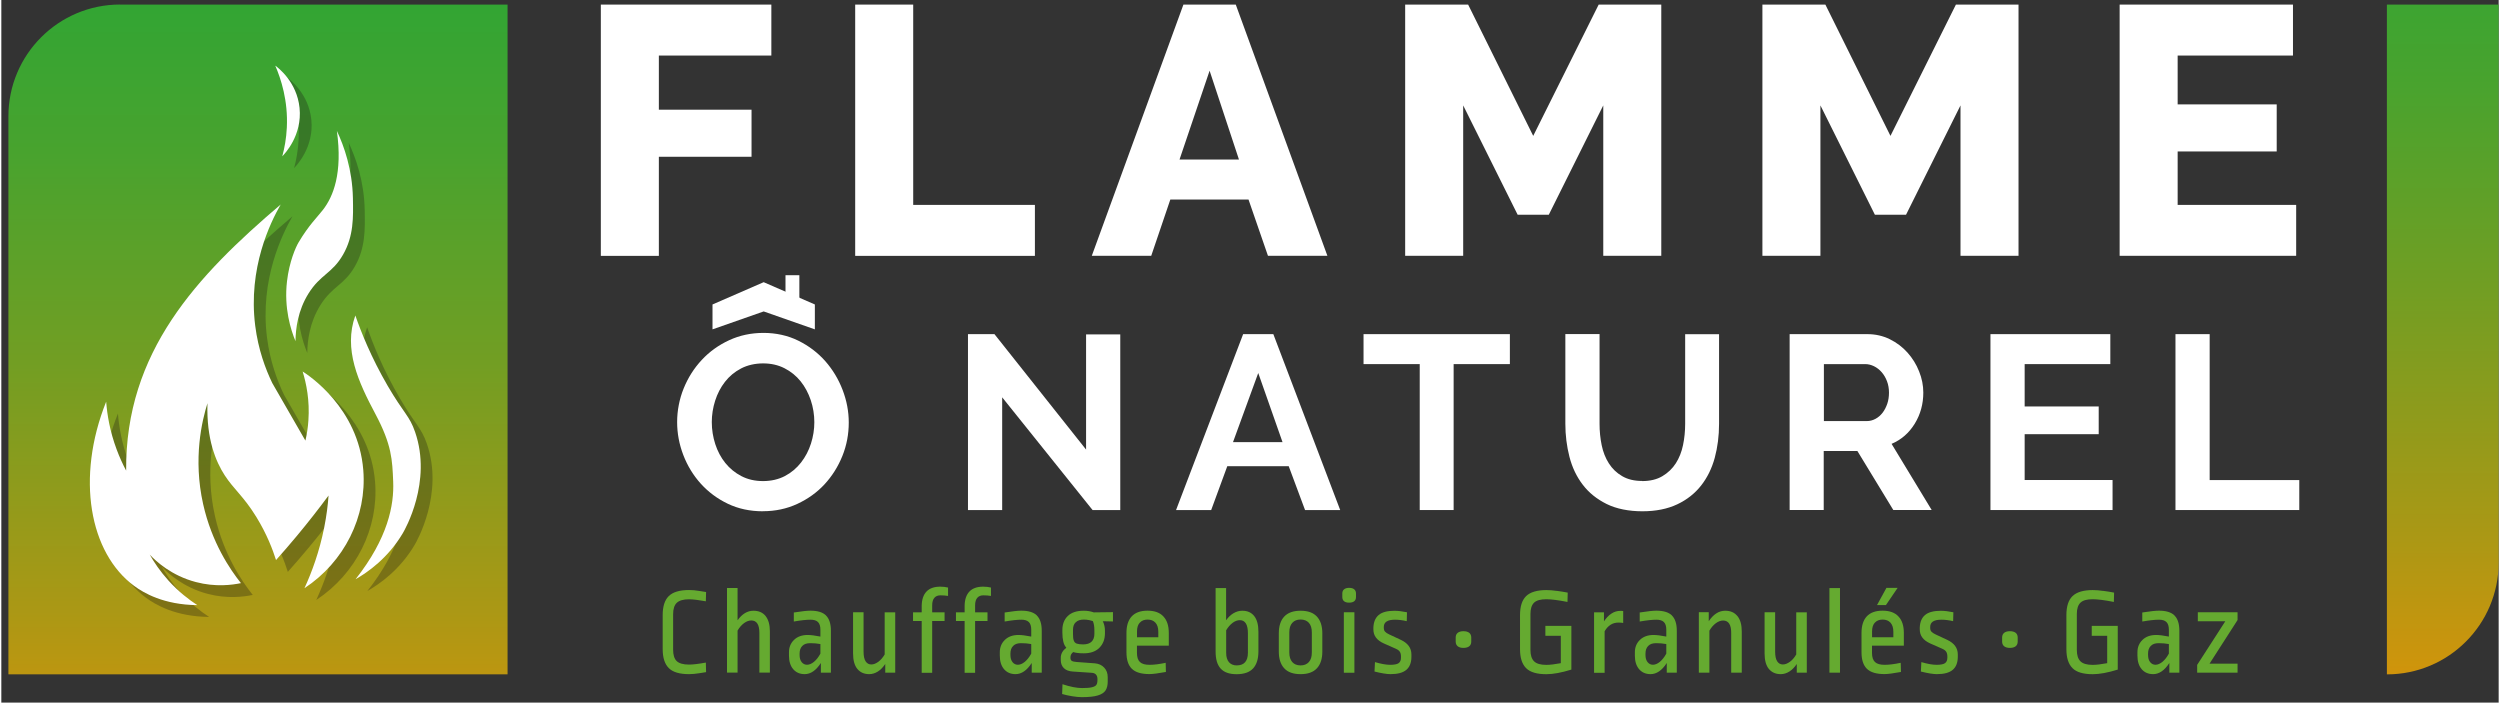 <?xml version="1.0"?>
<svg xmlns="http://www.w3.org/2000/svg" width="306" height="86" viewBox="0 0 327 92" fill="none">
<rect x="0" y="0" width="327" height="92" fill="#333333" stroke="none"/>
<path d="M99.706 66.947C98.023 66.947 96.487 66.614 95.12 65.958C93.746 65.301 92.573 64.421 91.585 63.332C90.604 62.243 89.84 60.992 89.299 59.586C88.759 58.18 88.489 56.744 88.489 55.268C88.489 53.793 88.774 52.264 89.346 50.858C89.917 49.453 90.704 48.209 91.716 47.128C92.719 46.046 93.916 45.189 95.298 44.548C96.68 43.907 98.185 43.59 99.806 43.59C101.428 43.59 102.987 43.93 104.361 44.61C105.736 45.289 106.909 46.185 107.882 47.282C108.854 48.387 109.611 49.638 110.151 51.044C110.692 52.449 110.962 53.878 110.962 55.322C110.962 56.859 110.684 58.327 110.121 59.717C109.557 61.115 108.777 62.343 107.789 63.417C106.793 64.49 105.604 65.34 104.222 65.981C102.84 66.622 101.335 66.939 99.714 66.939L99.706 66.947ZM93.028 55.268C93.028 56.265 93.183 57.222 93.484 58.157C93.785 59.084 94.225 59.91 94.796 60.621C95.367 61.331 96.07 61.911 96.904 62.343C97.737 62.776 98.679 62.992 99.737 62.992C100.795 62.992 101.775 62.768 102.609 62.328C103.443 61.888 104.145 61.293 104.716 60.559C105.288 59.825 105.72 58.999 106.013 58.08C106.307 57.161 106.454 56.226 106.454 55.276C106.454 54.326 106.299 53.322 105.983 52.388C105.666 51.461 105.226 50.634 104.655 49.924C104.083 49.213 103.381 48.642 102.547 48.217C101.713 47.792 100.779 47.583 99.745 47.583C98.71 47.583 97.699 47.807 96.857 48.248C96.016 48.688 95.313 49.275 94.75 50.001C94.186 50.727 93.762 51.546 93.468 52.465C93.175 53.384 93.028 54.318 93.028 55.268Z" fill="white"/>
<path d="M131.05 52.025V66.784H126.572V43.752H130.039L142.036 58.868V43.783H146.513V66.784H142.885L131.05 52.025Z" fill="white"/>
<path d="M162.602 43.752H166.555L175.31 66.784H170.708L168.57 61.046H160.525L158.418 66.784H153.817L162.602 43.752ZM167.759 57.895L164.579 48.842L161.274 57.895H167.759Z" fill="white"/>
<path d="M197.52 47.676H190.163V66.784H185.724V47.676H178.366V43.752H197.528V47.676H197.52Z" fill="white"/>
<path d="M214.836 62.992C215.894 62.992 216.79 62.776 217.508 62.343C218.233 61.911 218.82 61.347 219.26 60.66C219.7 59.964 220.017 59.177 220.202 58.273C220.387 57.377 220.48 56.45 220.48 55.5V43.76H224.919V55.5C224.919 57.076 224.726 58.559 224.355 59.941C223.977 61.324 223.383 62.536 222.572 63.571C221.761 64.606 220.719 65.433 219.445 66.035C218.171 66.638 216.643 66.947 214.875 66.947C213.107 66.947 211.478 66.63 210.189 65.989C208.9 65.348 207.857 64.506 207.062 63.456C206.259 62.405 205.68 61.192 205.325 59.802C204.97 58.412 204.792 56.983 204.792 55.485V43.745H209.27V55.485C209.27 56.458 209.363 57.392 209.548 58.288C209.733 59.184 210.042 59.98 210.49 60.675C210.93 61.37 211.509 61.926 212.227 62.343C212.945 62.768 213.817 62.977 214.852 62.977L214.836 62.992Z" fill="white"/>
<path d="M234.16 66.784V43.752H244.343C245.4 43.752 246.381 43.977 247.276 44.417C248.172 44.857 248.944 45.444 249.593 46.17C250.241 46.896 250.751 47.715 251.113 48.634C251.484 49.553 251.662 50.48 251.662 51.407C251.662 52.897 251.291 54.257 250.542 55.477C249.793 56.697 248.782 57.578 247.508 58.118L252.758 66.777H247.732L243.03 59.053H238.622V66.777H234.145L234.16 66.784ZM238.638 55.137H244.25C244.659 55.137 245.045 55.037 245.4 54.844C245.756 54.651 246.064 54.388 246.327 54.048C246.589 53.708 246.79 53.314 246.945 52.866C247.099 52.411 247.168 51.924 247.168 51.407C247.168 50.889 247.083 50.372 246.906 49.916C246.736 49.46 246.497 49.066 246.211 48.734C245.918 48.402 245.586 48.139 245.207 47.954C244.829 47.769 244.443 47.676 244.057 47.676H238.645V55.137H238.638Z" fill="white"/>
<path d="M276.443 62.861V66.784H260.455V43.752H276.15V47.676H264.933V53.222H274.629V56.852H264.933V62.853H276.443V62.861Z" fill="white"/>
<path d="M284.681 66.784V43.752H289.158V62.861H300.893V66.784H284.681Z" fill="white"/>
<path d="M91.415 77.381C91.909 77.458 92.195 77.512 92.279 77.52L92.249 78.733C91.299 78.563 90.566 78.47 90.041 78.47C89.307 78.47 88.775 78.625 88.45 78.926C88.126 79.227 87.964 79.729 87.964 80.432V85.074C87.964 85.777 88.126 86.279 88.442 86.572C88.759 86.866 89.292 87.02 90.041 87.02C90.558 87.02 91.291 86.935 92.249 86.758L92.279 88.009C92.195 88.017 91.901 88.063 91.415 88.148C90.921 88.225 90.465 88.272 90.048 88.272C88.805 88.272 87.918 88.009 87.393 87.476C86.86 86.943 86.597 86.117 86.597 84.997V80.532C86.597 79.405 86.86 78.578 87.393 78.053C87.925 77.528 88.805 77.258 90.048 77.258C90.473 77.258 90.928 77.296 91.415 77.381Z" fill="#65AA30"/>
<path d="M96.402 81.22C96.996 80.386 97.691 79.969 98.479 79.969C99.173 79.969 99.706 80.2 100.077 80.671C100.447 81.142 100.633 81.807 100.633 82.672V88.071H99.258V82.865C99.258 81.784 98.903 81.243 98.201 81.243C97.884 81.243 97.568 81.359 97.243 81.598C96.919 81.838 96.641 82.162 96.402 82.571V88.071H95.02V76.995H96.402V81.212V81.22Z" fill="#65AA30"/>
<path d="M107.982 80.594C108.407 81.011 108.623 81.675 108.623 82.579V88.078H107.311V86.812C106.685 87.785 105.975 88.271 105.188 88.271C104.562 88.271 104.06 88.055 103.69 87.623C103.319 87.19 103.134 86.603 103.134 85.854V85.398C103.134 84.749 103.358 84.209 103.798 83.784C104.238 83.359 104.832 83.143 105.581 83.143C105.99 83.143 106.546 83.213 107.249 83.352V82.456C107.249 81.992 107.141 81.652 106.932 81.451C106.724 81.243 106.392 81.142 105.952 81.142C105.435 81.142 104.701 81.22 103.767 81.382V80.2C104.786 80.038 105.512 79.961 105.952 79.961C106.878 79.961 107.558 80.169 107.982 80.586V80.594ZM104.879 84.58C104.639 84.819 104.524 85.151 104.524 85.584V85.761C104.524 86.163 104.616 86.472 104.802 86.704C104.987 86.927 105.218 87.043 105.496 87.043C105.774 87.043 106.091 86.92 106.4 86.665C106.708 86.41 106.994 86.055 107.249 85.584V84.332C106.84 84.255 106.392 84.216 105.921 84.216C105.45 84.216 105.118 84.332 104.887 84.572L104.879 84.58Z" fill="#65AA30"/>
<path d="M117.038 88.078H115.741V86.943C115.447 87.376 115.123 87.708 114.768 87.932C114.413 88.156 114.035 88.272 113.633 88.272C112.977 88.272 112.46 88.04 112.081 87.584C111.711 87.128 111.526 86.449 111.526 85.568V80.169H112.9V85.329C112.9 85.9 112.992 86.325 113.17 86.595C113.348 86.866 113.595 87.005 113.911 87.005C114.205 87.005 114.506 86.889 114.83 86.657C115.146 86.425 115.424 86.101 115.664 85.692V80.177H117.046V88.094L117.038 88.078Z" fill="#65AA30"/>
<path d="M123.963 76.925V78.03C123.639 77.976 123.307 77.953 122.959 77.953C122.612 77.953 122.365 78.061 122.172 78.277C121.979 78.493 121.886 78.826 121.886 79.266V80.177H123.507V81.312H121.886V88.094H120.512V81.312H119.377V80.177H120.512V79.351C120.52 78.509 120.736 77.876 121.145 77.451C121.554 77.026 122.156 76.817 122.944 76.817C123.299 76.817 123.639 76.856 123.963 76.933V76.925Z" fill="#65AA30"/>
<path d="M129.583 76.925V78.03C129.259 77.976 128.927 77.953 128.579 77.953C128.232 77.953 127.985 78.061 127.792 78.277C127.599 78.493 127.506 78.826 127.506 79.266V80.177H129.128V81.312H127.506V88.094H126.132V81.312H124.997V80.177H126.132V79.351C126.14 78.509 126.356 77.876 126.765 77.451C127.174 77.026 127.777 76.817 128.564 76.817C128.919 76.817 129.259 76.856 129.583 76.933V76.925Z" fill="#65AA30"/>
<path d="M135.589 80.594C136.014 81.011 136.23 81.675 136.23 82.579V88.078H134.918V86.812C134.292 87.785 133.582 88.271 132.795 88.271C132.169 88.271 131.668 88.055 131.297 87.623C130.926 87.19 130.741 86.603 130.741 85.854V85.398C130.741 84.749 130.965 84.209 131.405 83.784C131.845 83.359 132.44 83.143 133.188 83.143C133.598 83.143 134.154 83.213 134.856 83.352V82.456C134.856 81.992 134.748 81.652 134.54 81.451C134.331 81.243 133.999 81.142 133.559 81.142C133.042 81.142 132.308 81.22 131.374 81.382V80.2C132.393 80.038 133.119 79.961 133.559 79.961C134.485 79.961 135.165 80.169 135.597 80.586L135.589 80.594ZM132.486 84.58C132.247 84.819 132.131 85.151 132.131 85.584V85.761C132.131 86.163 132.223 86.472 132.409 86.704C132.594 86.935 132.826 87.043 133.104 87.043C133.381 87.043 133.698 86.92 134.007 86.665C134.316 86.41 134.601 86.055 134.856 85.584V84.332C134.447 84.255 133.999 84.216 133.528 84.216C133.057 84.216 132.725 84.332 132.494 84.572L132.486 84.58Z" fill="#65AA30"/>
<path d="M143.024 80.185L145.556 80.154V81.374L144.228 81.343C144.414 81.73 144.506 82.139 144.506 82.564V82.919C144.506 83.707 144.259 84.34 143.773 84.827C143.286 85.313 142.607 85.545 141.727 85.545C141.163 85.545 140.708 85.491 140.345 85.383C140.106 85.576 139.99 85.8 139.99 86.047V86.147C139.99 86.317 140.044 86.449 140.152 86.526C140.26 86.603 140.469 86.657 140.785 86.68L143.202 86.858C143.696 86.904 144.105 87.09 144.406 87.414C144.715 87.746 144.869 88.156 144.869 88.658V89.26C144.869 89.724 144.776 90.102 144.591 90.395C144.406 90.689 144.066 90.913 143.58 91.06C143.086 91.214 142.383 91.284 141.465 91.284C141.117 91.284 140.708 91.245 140.237 91.168C139.766 91.091 139.318 90.998 138.901 90.874L138.948 89.592C139.951 89.924 140.808 90.094 141.511 90.094C142.098 90.094 142.53 90.063 142.816 89.986C143.101 89.917 143.294 89.808 143.387 89.669C143.479 89.53 143.526 89.314 143.526 89.036V88.905C143.526 88.658 143.456 88.465 143.325 88.318C143.186 88.179 143.001 88.102 142.746 88.094L140.314 87.932C139.797 87.901 139.403 87.754 139.133 87.491C138.863 87.229 138.724 86.881 138.724 86.433V86.109C138.724 85.869 138.786 85.638 138.909 85.414C139.033 85.19 139.218 84.989 139.45 84.811C139.264 84.603 139.133 84.348 139.056 84.023C138.979 83.707 138.932 83.313 138.932 82.85V82.494C138.932 81.73 139.172 81.112 139.643 80.656C140.114 80.2 140.808 79.969 141.719 79.969C142.198 79.969 142.63 80.038 143.016 80.177L143.024 80.185ZM140.685 81.475C140.438 81.706 140.322 82.038 140.322 82.471V83.004C140.322 83.406 140.353 83.699 140.43 83.884C140.5 84.078 140.623 84.201 140.808 84.271C140.994 84.34 141.264 84.379 141.634 84.379C142.128 84.379 142.507 84.263 142.754 84.023C143.001 83.784 143.124 83.444 143.124 83.004V82.517C143.124 82.062 143.063 81.668 142.931 81.336C142.8 81.282 142.623 81.235 142.406 81.189C142.183 81.143 141.959 81.127 141.735 81.127C141.279 81.127 140.932 81.243 140.693 81.475H140.685Z" fill="#65AA30"/>
<path d="M152.157 80.718C152.635 81.212 152.867 81.938 152.867 82.873V84.541H148.698V85.499C148.698 86.047 148.829 86.449 149.092 86.688C149.354 86.935 149.771 87.051 150.35 87.051C150.929 87.051 151.616 86.966 152.458 86.788L152.489 87.986C151.485 88.171 150.767 88.264 150.335 88.264C149.262 88.264 148.497 88.032 148.027 87.569C147.556 87.105 147.324 86.387 147.324 85.414V82.865C147.324 81.923 147.556 81.204 148.011 80.71C148.467 80.216 149.161 79.961 150.08 79.961C150.999 79.961 151.678 80.208 152.157 80.71V80.718ZM149.076 81.521C148.829 81.784 148.706 82.17 148.706 82.664V83.444H151.493V82.71C151.493 82.193 151.362 81.799 151.115 81.529C150.86 81.258 150.52 81.127 150.088 81.127C149.655 81.127 149.331 81.258 149.084 81.521H149.076Z" fill="#65AA30"/>
<path d="M160.371 81.22C160.649 80.818 160.973 80.509 161.344 80.293C161.714 80.077 162.093 79.969 162.494 79.969C163.166 79.969 163.683 80.2 164.054 80.671C164.424 81.143 164.602 81.83 164.602 82.726V85.29C164.602 86.271 164.37 87.02 163.907 87.522C163.444 88.024 162.726 88.279 161.753 88.279C160.78 88.279 160.109 88.032 159.661 87.545C159.213 87.059 158.997 86.317 158.997 85.321V77.003H160.371V81.22ZM161.22 81.56C160.896 81.799 160.618 82.124 160.379 82.533V85.483C160.379 86.016 160.502 86.418 160.742 86.704C160.989 86.982 161.321 87.128 161.753 87.128C162.733 87.128 163.227 86.572 163.227 85.46V82.927C163.227 81.784 162.872 81.204 162.17 81.204C161.853 81.204 161.537 81.32 161.213 81.56H161.22Z" fill="#65AA30"/>
<path d="M172.268 80.741C172.739 81.258 172.97 81.984 172.97 82.919V85.321C172.97 86.263 172.739 86.989 172.268 87.499C171.797 88.017 171.079 88.272 170.121 88.272C169.164 88.272 168.446 88.017 167.975 87.499C167.504 86.989 167.273 86.256 167.273 85.321V82.919C167.273 81.977 167.504 81.251 167.975 80.741C168.446 80.231 169.164 79.969 170.121 79.969C171.079 79.969 171.797 80.223 172.268 80.741ZM169.033 81.56C168.77 81.853 168.647 82.27 168.647 82.811V85.437C168.647 85.978 168.778 86.395 169.033 86.688C169.288 86.982 169.658 87.128 170.121 87.128C170.585 87.128 170.947 86.982 171.21 86.688C171.472 86.395 171.596 85.978 171.596 85.437V82.795C171.596 82.255 171.465 81.838 171.21 81.552C170.947 81.266 170.585 81.119 170.121 81.119C169.658 81.119 169.295 81.266 169.033 81.56Z" fill="#65AA30"/>
<path d="M177.147 77.165C177.301 77.296 177.378 77.482 177.378 77.713V78.184C177.378 78.424 177.301 78.602 177.147 78.725C176.992 78.849 176.769 78.91 176.475 78.91C176.182 78.91 175.973 78.849 175.819 78.725C175.665 78.602 175.587 78.416 175.587 78.184V77.713C175.587 77.474 175.665 77.288 175.819 77.165C175.973 77.041 176.197 76.972 176.475 76.972C176.753 76.972 176.992 77.034 177.147 77.165ZM177.17 80.169V88.086H175.788V80.169H177.17Z" fill="#65AA30"/>
<path d="M184.056 80.169L184.026 81.336C183.462 81.204 182.953 81.142 182.482 81.142C181.509 81.142 181.022 81.459 181.022 82.085V82.232C181.022 82.425 181.077 82.587 181.177 82.703C181.277 82.819 181.463 82.95 181.733 83.073L183.254 83.784C184.172 84.216 184.635 84.85 184.635 85.684V86.039C184.628 86.788 184.404 87.345 183.964 87.715C183.524 88.086 182.837 88.271 181.895 88.271C181.408 88.271 180.714 88.156 179.803 87.932L179.864 86.696C180.675 86.935 181.339 87.051 181.856 87.051C182.373 87.051 182.752 86.982 182.96 86.835C183.169 86.688 183.269 86.449 183.269 86.117V85.954C183.269 85.692 183.215 85.491 183.115 85.337C183.014 85.182 182.844 85.058 182.605 84.95L181.03 84.255C180.552 84.039 180.204 83.776 179.988 83.475C179.764 83.174 179.656 82.819 179.656 82.417V82.193C179.679 81.459 179.911 80.903 180.343 80.532C180.783 80.162 181.47 79.976 182.412 79.976C182.868 79.976 183.408 80.038 184.049 80.169H184.056Z" fill="#65AA30"/>
<path d="M192.201 82.857C192.379 82.996 192.471 83.205 192.471 83.475V84.008C192.471 84.278 192.379 84.487 192.201 84.626C192.023 84.765 191.769 84.835 191.444 84.835C191.12 84.835 190.889 84.765 190.703 84.626C190.526 84.487 190.433 84.278 190.433 84.008V83.475C190.433 83.205 190.526 82.996 190.703 82.857C190.881 82.718 191.128 82.649 191.444 82.649C191.761 82.649 192.023 82.718 192.201 82.857Z" fill="#65AA30"/>
<path d="M203.673 77.366C204.191 77.435 204.669 77.513 205.102 77.597L205.071 78.818C203.851 78.578 202.924 78.463 202.299 78.463C201.55 78.463 201.018 78.609 200.701 78.91C200.385 79.212 200.222 79.706 200.222 80.393V85.097C200.222 85.792 200.385 86.287 200.701 86.596C201.018 86.904 201.55 87.059 202.299 87.059C202.785 87.059 203.419 86.982 204.198 86.835V83.251H202.176V81.954H205.58V87.677C204.283 88.078 203.195 88.279 202.307 88.279C201.064 88.279 200.176 88.017 199.651 87.484C199.118 86.951 198.856 86.124 198.856 85.004V80.54C198.856 79.397 199.126 78.563 199.667 78.045C200.207 77.528 201.087 77.265 202.307 77.265C202.708 77.265 203.164 77.296 203.689 77.374L203.673 77.366Z" fill="#65AA30"/>
<path d="M212.366 80.007V81.567C212.204 81.537 211.996 81.521 211.733 81.521C210.977 81.521 210.374 81.9 209.934 82.656V88.094H208.552V80.177H209.849V81.359C210.143 80.919 210.467 80.571 210.83 80.339C211.193 80.1 211.587 79.984 212.003 79.984C212.158 79.984 212.274 79.992 212.359 80.015L212.366 80.007Z" fill="#65AA30"/>
<path d="M218.743 80.594C219.168 81.011 219.384 81.675 219.384 82.579V88.078H218.071V86.812C217.446 87.785 216.736 88.271 215.948 88.271C215.323 88.271 214.821 88.055 214.451 87.623C214.08 87.19 213.895 86.603 213.895 85.854V85.398C213.895 84.749 214.119 84.209 214.559 83.784C214.999 83.359 215.593 83.143 216.342 83.143C216.751 83.143 217.307 83.213 218.01 83.352V82.456C218.01 81.992 217.902 81.652 217.693 81.451C217.485 81.243 217.153 81.142 216.713 81.142C216.195 81.142 215.462 81.22 214.528 81.382V80.2C215.547 80.038 216.273 79.961 216.713 79.961C217.639 79.961 218.318 80.169 218.751 80.586L218.743 80.594ZM215.64 84.58C215.4 84.819 215.284 85.151 215.284 85.584V85.761C215.284 86.163 215.377 86.472 215.562 86.704C215.748 86.927 215.979 87.043 216.257 87.043C216.535 87.043 216.852 86.92 217.16 86.665C217.469 86.41 217.755 86.055 218.01 85.584V84.332C217.6 84.255 217.153 84.216 216.682 84.216C216.211 84.216 215.879 84.332 215.647 84.572L215.64 84.58Z" fill="#65AA30"/>
<path d="M227.335 80.679C227.706 81.15 227.891 81.814 227.891 82.68V88.078H226.509V82.873C226.509 81.791 226.154 81.251 225.452 81.251C225.135 81.251 224.819 81.367 224.494 81.606C224.17 81.845 223.892 82.17 223.653 82.579V88.078H222.271V80.162H223.568V81.343C223.861 80.903 224.186 80.556 224.548 80.324C224.911 80.084 225.305 79.969 225.722 79.969C226.417 79.969 226.942 80.2 227.32 80.671L227.335 80.679Z" fill="#65AA30"/>
<path d="M236.391 88.078H235.094V86.943C234.801 87.376 234.476 87.708 234.121 87.932C233.766 88.156 233.388 88.272 232.987 88.272C232.33 88.272 231.813 88.04 231.435 87.584C231.064 87.128 230.879 86.449 230.879 85.568V80.169H232.261V85.329C232.261 85.9 232.353 86.325 232.531 86.595C232.709 86.866 232.956 87.005 233.272 87.005C233.566 87.005 233.867 86.889 234.191 86.657C234.515 86.425 234.785 86.101 235.025 85.692V80.177H236.407V88.094L236.391 88.078Z" fill="#65AA30"/>
<path d="M240.753 77.003V88.078H239.371V77.003H240.753Z" fill="#65AA30"/>
<path d="M248.404 80.718C248.882 81.212 249.114 81.938 249.114 82.873V84.541H244.945V85.499C244.945 86.047 245.076 86.449 245.339 86.688C245.601 86.935 246.018 87.051 246.597 87.051C247.176 87.051 247.863 86.966 248.705 86.788L248.736 87.986C247.732 88.171 247.014 88.264 246.582 88.264C245.509 88.264 244.744 88.032 244.273 87.569C243.802 87.105 243.571 86.387 243.571 85.414V82.865C243.571 81.923 243.802 81.204 244.258 80.71C244.713 80.216 245.408 79.961 246.327 79.961C247.246 79.961 247.925 80.208 248.404 80.71V80.718ZM245.323 81.521C245.076 81.784 244.953 82.17 244.953 82.664V83.444H247.74V82.71C247.74 82.193 247.608 81.799 247.361 81.529C247.107 81.258 246.767 81.127 246.335 81.127C245.902 81.127 245.578 81.258 245.331 81.521H245.323ZM248.303 76.972L246.767 79.227H245.601L246.836 76.972H248.311H248.303Z" fill="#65AA30"/>
<path d="M255.599 80.169L255.568 81.336C255.005 81.204 254.495 81.142 254.024 81.142C253.051 81.142 252.565 81.459 252.565 82.085V82.232C252.565 82.425 252.619 82.587 252.719 82.703C252.82 82.819 253.005 82.95 253.275 83.073L254.796 83.784C255.715 84.216 256.178 84.85 256.178 85.684V86.039C256.17 86.788 255.946 87.345 255.506 87.715C255.066 88.086 254.379 88.271 253.437 88.271C252.951 88.271 252.256 88.156 251.345 87.932L251.407 86.696C252.218 86.935 252.881 87.051 253.399 87.051C253.916 87.051 254.294 86.982 254.503 86.835C254.711 86.688 254.812 86.449 254.812 86.117V85.954C254.812 85.692 254.757 85.491 254.657 85.337C254.557 85.182 254.387 85.058 254.148 84.95L252.573 84.255C252.094 84.039 251.747 83.776 251.53 83.475C251.307 83.174 251.198 82.819 251.198 82.417V82.193C251.222 81.459 251.453 80.903 251.886 80.532C252.326 80.162 253.013 79.976 253.955 79.976C254.41 79.976 254.95 80.038 255.591 80.169H255.599Z" fill="#65AA30"/>
<path d="M263.751 82.857C263.929 82.996 264.022 83.205 264.022 83.475V84.008C264.022 84.278 263.929 84.487 263.751 84.626C263.574 84.765 263.319 84.835 262.995 84.835C262.67 84.835 262.439 84.765 262.254 84.626C262.076 84.487 261.983 84.278 261.983 84.008V83.475C261.983 83.205 262.076 82.996 262.254 82.857C262.431 82.718 262.678 82.649 262.995 82.649C263.311 82.649 263.574 82.718 263.751 82.857Z" fill="#65AA30"/>
<path d="M275.216 77.366C275.733 77.435 276.212 77.513 276.644 77.597L276.613 78.818C275.393 78.578 274.467 78.463 273.842 78.463C273.093 78.463 272.56 78.609 272.244 78.91C271.927 79.212 271.765 79.706 271.765 80.393V85.097C271.765 85.792 271.927 86.287 272.244 86.596C272.56 86.904 273.093 87.059 273.842 87.059C274.328 87.059 274.961 86.982 275.741 86.835V83.251H273.718V81.954H277.123V87.677C275.826 88.078 274.737 88.279 273.849 88.279C272.606 88.279 271.719 88.017 271.194 87.484C270.661 86.951 270.398 86.124 270.398 85.004V80.54C270.398 79.397 270.669 78.563 271.209 78.045C271.749 77.528 272.63 77.265 273.849 77.265C274.251 77.265 274.706 77.296 275.224 77.374L275.216 77.366Z" fill="#65AA30"/>
<path d="M284.549 80.594C284.974 81.011 285.19 81.675 285.19 82.579V88.078H283.878V86.812C283.252 87.785 282.542 88.271 281.755 88.271C281.129 88.271 280.628 88.055 280.257 87.623C279.886 87.19 279.701 86.603 279.701 85.854V85.398C279.701 84.749 279.925 84.209 280.365 83.784C280.805 83.359 281.4 83.143 282.148 83.143C282.558 83.143 283.113 83.213 283.816 83.352V82.456C283.816 81.992 283.708 81.652 283.499 81.451C283.291 81.243 282.959 81.142 282.519 81.142C282.002 81.142 281.268 81.22 280.334 81.382V80.2C281.353 80.038 282.079 79.961 282.519 79.961C283.445 79.961 284.125 80.169 284.557 80.586L284.549 80.594ZM281.446 84.58C281.207 84.819 281.091 85.151 281.091 85.584V85.761C281.091 86.163 281.183 86.472 281.369 86.704C281.554 86.927 281.786 87.043 282.064 87.043C282.341 87.043 282.658 86.92 282.967 86.665C283.276 86.41 283.561 86.055 283.816 85.584V84.332C283.407 84.255 282.959 84.216 282.488 84.216C282.017 84.216 281.685 84.332 281.454 84.572L281.446 84.58Z" fill="#65AA30"/>
<path d="M292.81 80.169V81.189L289.143 86.897H292.81V88.078H287.522V87.059L291.204 81.351H287.607V80.169H292.81Z" fill="#65AA30"/>
<path d="M78.499 33.495V0.601H100.826V7.274H86.096V14.364H98.232V20.527H86.096V33.503H78.499V33.495Z" fill="white"/>
<path d="M111.804 33.495V0.601H119.4V26.83H135.335V33.503H111.804V33.495Z" fill="white"/>
<path d="M154.782 0.601H161.637L173.634 33.495H165.852L163.305 26.127H153.068L150.567 33.495H142.785L154.782 0.601ZM162.054 20.89L158.21 9.259L154.272 20.89H162.054Z" fill="white"/>
<path d="M209.757 33.495V13.8L202.623 28.12H198.547L191.414 13.8V33.495H183.817V0.601H192.062L200.585 17.793L209.155 0.601H217.353V33.495H209.757Z" fill="white"/>
<path d="M256.533 33.495V13.8L249.4 28.12H245.324L238.19 13.8V33.495H230.594V0.601H238.839L247.362 17.793L255.931 0.601H264.13V33.495H256.533Z" fill="white"/>
<path d="M300.484 26.822V33.495H277.37V0.601H300.067V7.274H284.966V13.669H297.936V19.832H284.966V26.83H300.484V26.822Z" fill="white"/>
<path d="M312.365 0.601H326.995V73.666C326.995 81.745 320.44 88.302 312.365 88.302V0.601Z" fill="url(#paint0_linear_6002_13)"/>
<path d="M15.557 0.6H66.286V88.295H0.927V15.229C0.927 7.15 7.481 0.593 15.557 0.593V0.6Z" fill="url(#paint1_linear_6002_13)"/>
<g opacity="0.3">
<path d="M41.365 59.215C41.543 58.443 41.689 57.562 41.751 56.605C41.936 53.971 41.481 51.746 40.995 50.186C41.728 50.65 48.29 54.921 48.938 63.1C49.425 69.186 46.453 75.126 41.234 78.563C42.214 76.439 43.195 73.759 43.828 70.584C44.121 69.101 44.299 67.711 44.391 66.429C43.118 68.151 41.736 69.92 40.238 71.72C39.327 72.817 38.416 73.867 37.513 74.879C37.088 73.535 36.324 71.504 34.95 69.264C33.274 66.529 32.008 65.649 30.796 63.788C29.631 61.988 28.387 59.068 28.534 54.342C27.832 56.597 26.62 61.54 27.971 67.564C29.098 72.593 31.483 76.099 32.919 77.899C31.777 78.138 29.6 78.439 27.021 77.76C23.809 76.918 21.802 75.041 20.976 74.168C21.54 75.157 22.327 76.346 23.431 77.567C24.767 79.042 26.125 80.077 27.206 80.779C22.79 80.741 20.166 79.165 18.953 78.277C13.079 73.952 11.287 64.104 15.271 54.141C15.402 55.855 15.757 58.018 16.637 60.381C17.023 61.424 17.456 62.351 17.888 63.17C17.757 47.622 27.152 37.666 38.123 28.321C36.772 30.684 33.83 36.623 34.788 44.2C35.181 47.305 36.123 49.839 37.019 51.7C38.462 54.21 39.906 56.713 41.35 59.223L41.365 59.215Z" fill="#191514"/>
<path d="M47.896 42.849C48.645 45.004 49.95 48.309 52.135 52.071C54.266 55.724 54.976 55.948 55.725 58.118C57.971 64.629 54.397 70.886 54.111 71.364C52.166 74.647 49.518 76.478 47.927 77.389C52.173 72.005 52.984 67.665 52.853 64.599C52.737 61.772 52.675 59.794 50.537 55.778C48.282 51.546 46.314 47.274 47.896 42.856V42.849Z" fill="#191514"/>
<path d="M45.472 18.666C46.429 20.697 47.503 23.733 47.58 27.486C47.626 29.989 47.696 32.437 46.291 34.886C44.87 37.365 43.326 37.465 41.759 39.983C40.369 42.223 40.084 44.571 40.06 46.216C39.45 44.741 38.539 41.907 38.949 38.377C39.25 35.789 40.099 33.897 40.462 33.287C41.797 31.032 42.932 29.958 43.65 29.031C45.009 27.278 46.244 24.242 45.48 18.666H45.472Z" fill="#191514"/>
<path d="M37.412 10.139C37.806 10.425 40.246 12.279 40.593 15.669C40.964 19.284 38.64 21.694 38.331 22.01C38.617 20.96 38.856 19.701 38.925 18.264C39.103 14.712 38.154 11.854 37.412 10.139Z" fill="#191514"/>
</g>
<path d="M39.821 57.67C39.999 56.898 40.145 56.018 40.207 55.06C40.392 52.426 39.937 50.202 39.451 48.642C40.184 49.105 46.746 53.376 47.395 61.556C47.881 67.642 44.909 73.581 39.69 77.018C40.67 74.894 41.651 72.214 42.284 69.04C42.577 67.557 42.755 66.166 42.847 64.884C41.574 66.607 40.192 68.375 38.694 70.175C37.783 71.272 36.872 72.322 35.969 73.334C35.544 71.99 34.78 69.959 33.406 67.719C31.73 64.985 30.464 64.104 29.252 62.243C28.087 60.443 26.844 57.524 26.99 52.797C26.288 55.052 25.076 59.995 26.427 66.02C27.554 71.048 29.939 74.554 31.375 76.354C30.233 76.593 28.056 76.895 25.477 76.215C22.266 75.373 20.258 73.496 19.432 72.623C19.996 73.612 20.783 74.802 21.887 76.022C23.223 77.497 24.582 78.532 25.662 79.235C21.247 79.196 18.622 77.621 17.41 76.732C11.535 72.407 9.743 62.559 13.727 52.596C13.858 54.311 14.213 56.473 15.094 58.837C15.48 59.879 15.912 60.806 16.344 61.625C16.213 46.077 25.608 36.121 36.579 26.776C35.228 29.139 32.286 35.079 33.244 42.656C33.637 45.761 34.579 48.294 35.475 50.155C36.918 52.666 38.362 55.168 39.806 57.678L39.821 57.67Z" fill="white"/>
<path d="M46.352 41.304C47.101 43.459 48.406 46.765 50.591 50.526C52.722 54.179 53.432 54.403 54.181 56.574C56.427 63.085 52.853 69.341 52.567 69.82C50.622 73.102 47.974 74.933 46.383 75.844C50.629 70.461 51.44 66.12 51.309 63.054C51.193 60.227 51.131 58.25 48.993 54.233C46.739 50.001 44.77 45.73 46.352 41.312V41.304Z" fill="white"/>
<path d="M43.928 17.121C44.886 19.153 45.959 22.188 46.036 25.942C46.082 28.444 46.152 30.893 44.747 33.341C43.326 35.82 41.782 35.921 40.215 38.439C38.825 40.678 38.54 43.026 38.516 44.672C37.907 43.196 36.995 40.362 37.405 36.832C37.706 34.245 38.555 32.352 38.918 31.742C40.253 29.487 41.388 28.413 42.106 27.486C43.465 25.733 44.7 22.698 43.936 17.121H43.928Z" fill="white"/>
<path d="M35.868 8.594C36.262 8.88 38.702 10.734 39.049 14.125C39.42 17.739 37.096 20.149 36.787 20.466C37.073 19.415 37.312 18.156 37.382 16.72C37.559 13.167 36.609 10.309 35.868 8.594Z" fill="white"/>
<path d="M99.822 36.948L106.523 39.867V43.127L99.822 40.779L93.121 43.127V39.867L99.822 36.948Z" fill="white"/>
<path d="M104.493 36.036H102.678V39.196H104.493V36.036Z" fill="white"/>
<defs>
<linearGradient id="paint0_linear_6002_13" x1="319.676" y1="104.453" x2="319.676" y2="-23.289" gradientUnits="userSpaceOnUse">
<stop stop-color="#F29103"/>
<stop offset="0.27" stop-color="#AA9815"/>
<stop offset="0.52" stop-color="#729E23"/>
<stop offset="0.73" stop-color="#49A32E"/>
<stop offset="0.9" stop-color="#30A534"/>
<stop offset="1" stop-color="#27A737"/>
</linearGradient>
<linearGradient id="paint1_linear_6002_13" x1="33.606" y1="114.231" x2="33.606" y2="-14.113" gradientUnits="userSpaceOnUse">
<stop stop-color="#F29103"/>
<stop offset="0.27" stop-color="#AA9815"/>
<stop offset="0.52" stop-color="#729E23"/>
<stop offset="0.73" stop-color="#49A32E"/>
<stop offset="0.9" stop-color="#30A534"/>
<stop offset="1" stop-color="#27A737"/>
</linearGradient>
</defs>
</svg>
